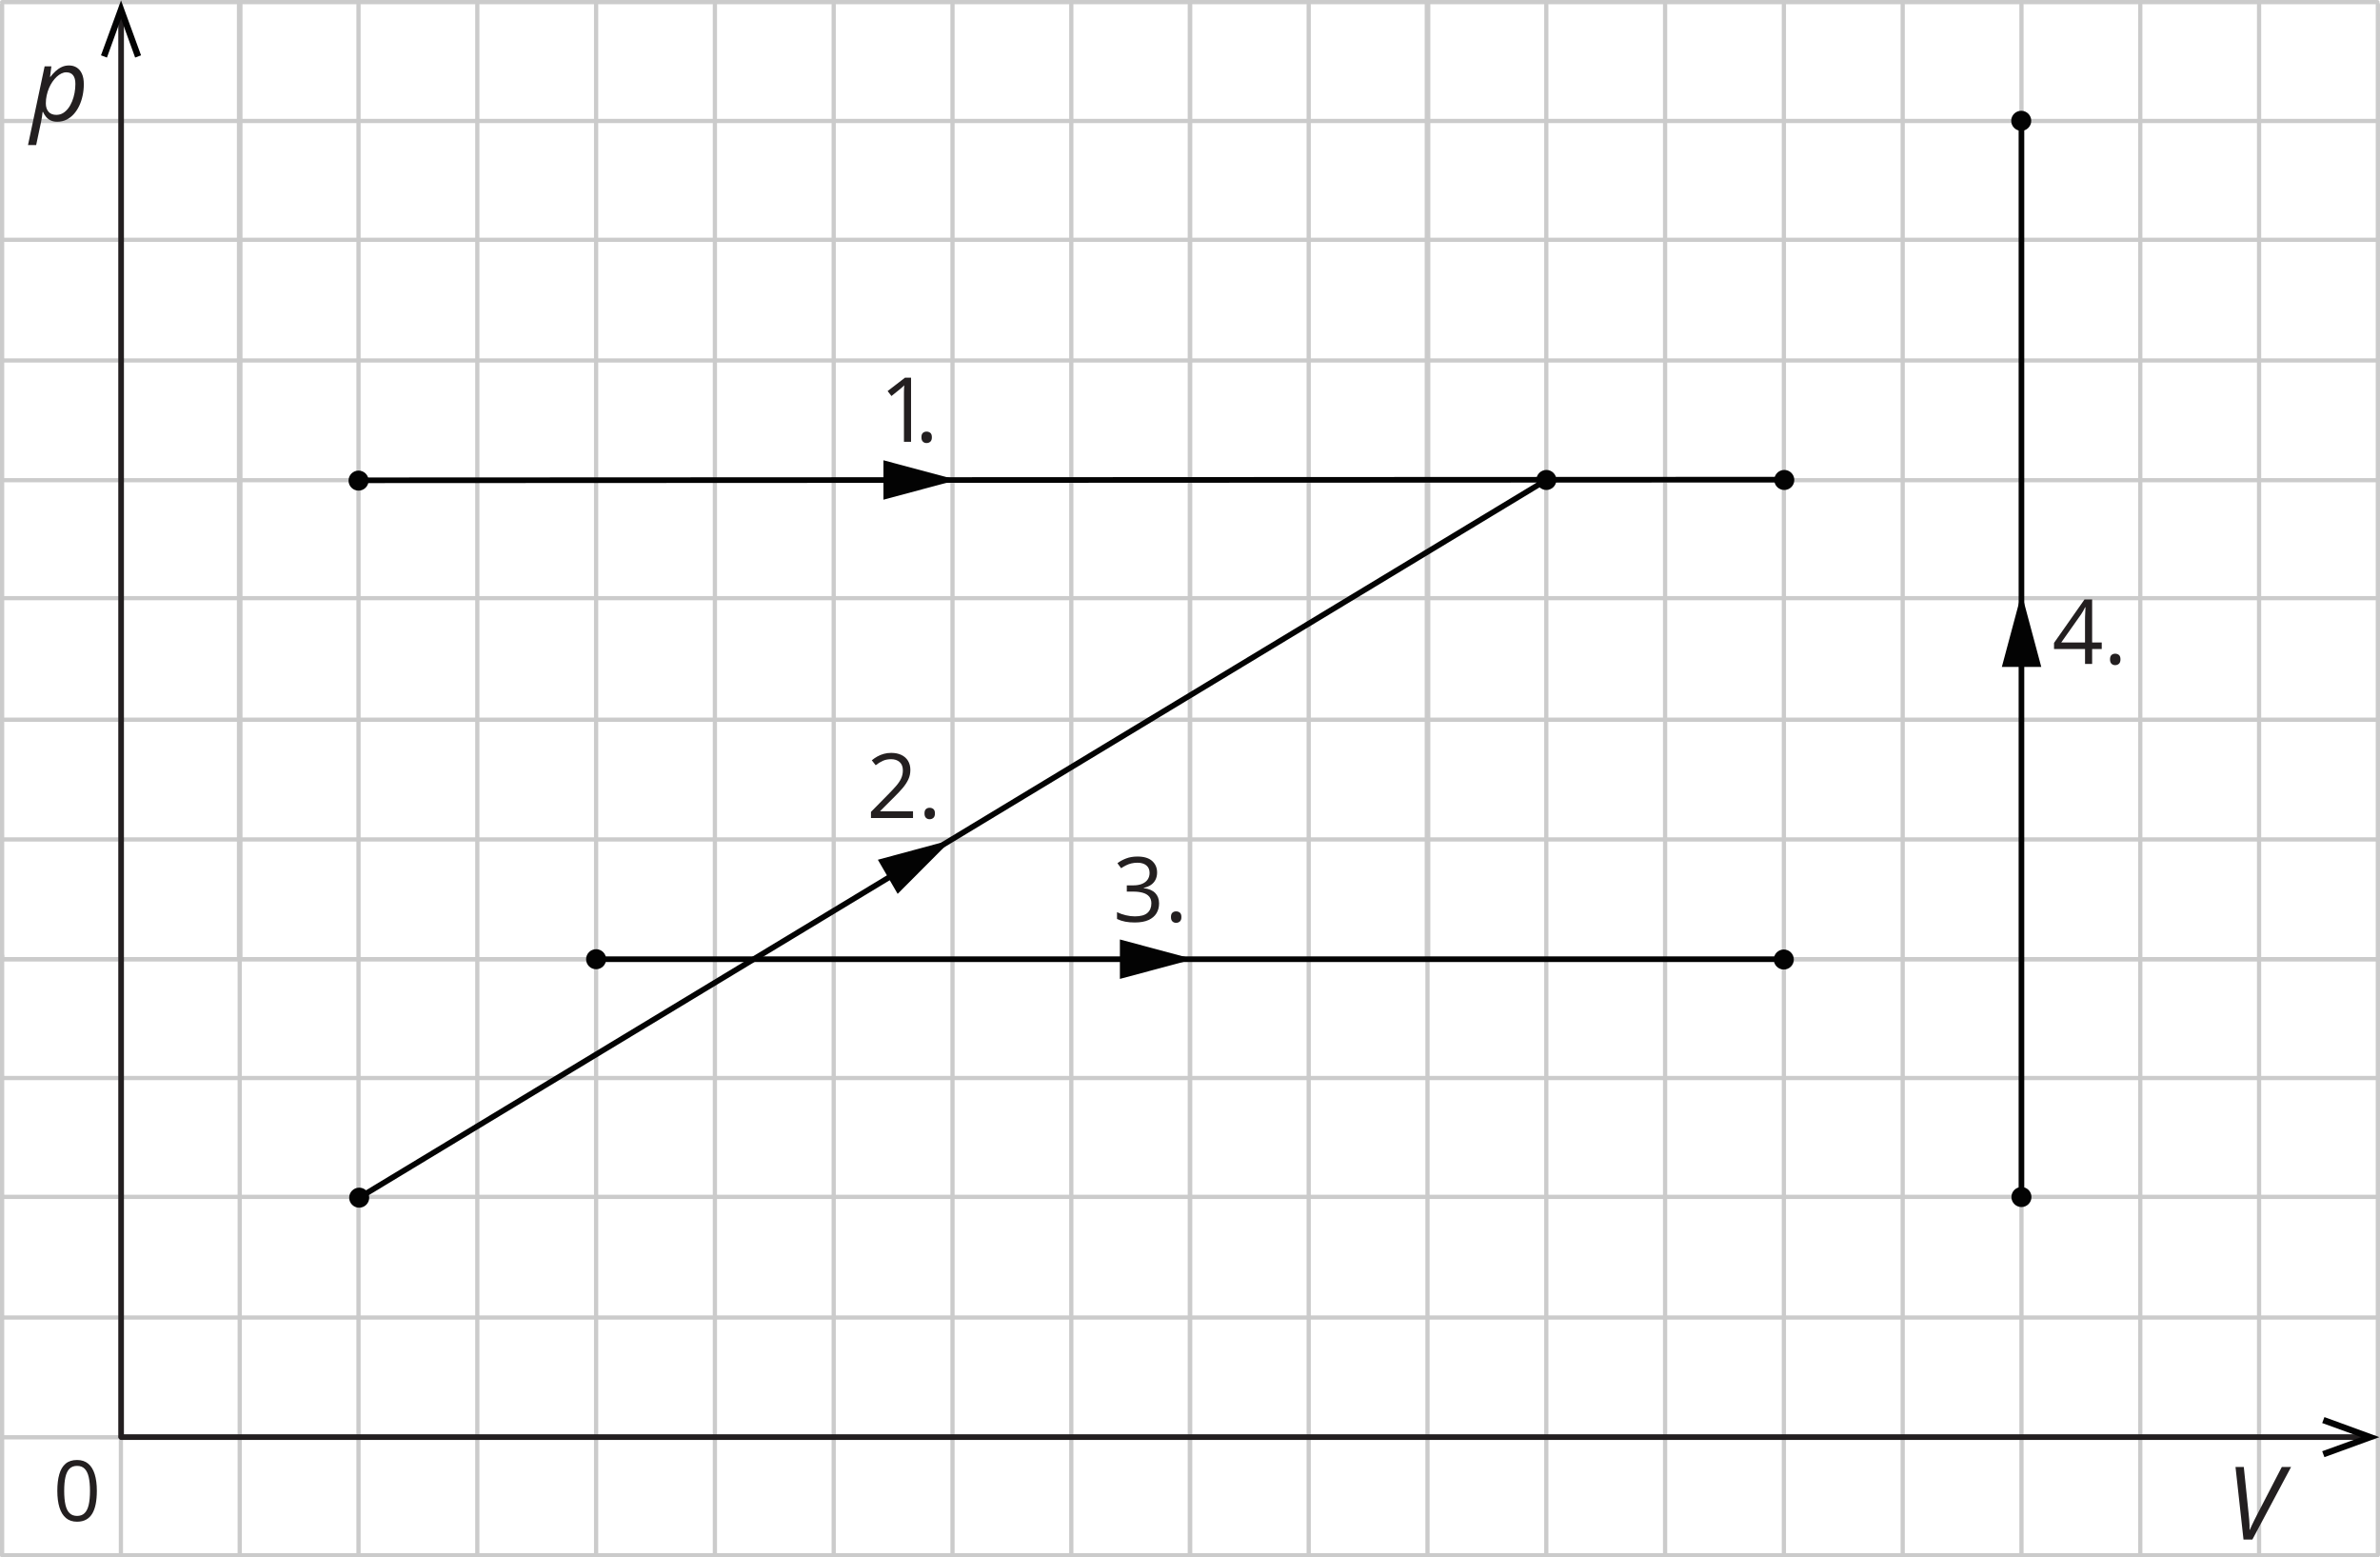 <?xml version="1.0" encoding="UTF-8"?><svg id="_Слой_2" xmlns="http://www.w3.org/2000/svg" width="417.26mm" height="272.95mm" viewBox="0 0 1182.8 773.71"><g id="_Слой_1-2"><line x1="1.05" y1="119.13" x2="591.23" y2="119.13" style="fill:none; stroke:#cbcbcb; stroke-linecap:round; stroke-linejoin:round; stroke-width:2.1px;"/><line x1="1.05" y1="1.05" x2="591.23" y2="1.05" style="fill:none; stroke:#cbcbcb; stroke-linecap:round; stroke-linejoin:round; stroke-width:2.1px;"/><line x1="1.05" y1="60.09" x2="591.23" y2="60.09" style="fill:none; stroke:#cbcbcb; stroke-linecap:round; stroke-linejoin:round; stroke-width:2.1px;"/><line x1="1.05" y1="179.08" x2="591.23" y2="179.08" style="fill:none; stroke:#cbcbcb; stroke-linecap:round; stroke-linejoin:round; stroke-width:2.1px;"/><line x1="1.05" y1="238.57" x2="591.23" y2="238.57" style="fill:none; stroke:#cbcbcb; stroke-linecap:round; stroke-linejoin:round; stroke-width:2.1px;"/><line x1="1.05" y1="357.56" x2="591.23" y2="357.56" style="fill:none; stroke:#cbcbcb; stroke-linecap:round; stroke-linejoin:round; stroke-width:2.1px;"/><line x1="1.05" y1="417.05" x2="591.23" y2="417.05" style="fill:none; stroke:#cbcbcb; stroke-linecap:round; stroke-linejoin:round; stroke-width:2.1px;"/><line x1="1.05" y1="476.55" x2="591.23" y2="476.55" style="fill:none; stroke:#cbcbcb; stroke-linecap:round; stroke-linejoin:round; stroke-width:2.1px;"/><line x1="178.17" y1="2.18" x2="178.17" y2="476.55" style="fill:none; stroke:#cbcbcb; stroke-linecap:round; stroke-linejoin:round; stroke-width:2.1px;"/><line x1="296.25" y1="2.18" x2="296.25" y2="476.55" style="fill:none; stroke:#cbcbcb; stroke-linecap:round; stroke-linejoin:round; stroke-width:2.1px;"/><line x1="237.21" y1="2.18" x2="237.21" y2="476.55" style="fill:none; stroke:#cbcbcb; stroke-linecap:round; stroke-linejoin:round; stroke-width:2.1px;"/><line x1="119.13" y1="2.18" x2="119.13" y2="476.55" style="fill:none; stroke:#cbcbcb; stroke-linecap:round; stroke-linejoin:round; stroke-width:2.8px;"/><line x1="60.09" y1="2.18" x2="60.09" y2="476.55" style="fill:none; stroke:#cbcbcb; stroke-linecap:round; stroke-linejoin:round; stroke-width:2.1px;"/><line x1="1.05" y1="2.18" x2="1.05" y2="476.55" style="fill:none; stroke:#cbcbcb; stroke-linecap:round; stroke-linejoin:round; stroke-width:2.1px;"/><line x1="355.29" y1="2.18" x2="355.29" y2="476.55" style="fill:none; stroke:#cbcbcb; stroke-linecap:round; stroke-linejoin:round; stroke-width:2.1px;"/><line x1="414.33" y1="2.18" x2="414.33" y2="476.55" style="fill:none; stroke:#cbcbcb; stroke-linecap:round; stroke-linejoin:round; stroke-width:2.1px;"/><line x1="473.37" y1="2.18" x2="473.37" y2="476.55" style="fill:none; stroke:#cbcbcb; stroke-linecap:round; stroke-linejoin:round; stroke-width:2.1px;"/><line x1="532.41" y1="2.18" x2="532.41" y2="476.55" style="fill:none; stroke:#cbcbcb; stroke-linecap:round; stroke-linejoin:round; stroke-width:2.1px;"/><line x1="591.45" y1="2.18" x2="591.45" y2="476.55" style="fill:none; stroke:#cbcbcb; stroke-linecap:round; stroke-linejoin:round; stroke-width:2.1px;"/><line x1="1.06" y1="297.17" x2="591.24" y2="297.17" style="fill:none; stroke:#cbcbcb; stroke-linecap:round; stroke-linejoin:round; stroke-width:2.1px;"/><line x1="1.05" y1="594.62" x2="591.23" y2="594.62" style="fill:none; stroke:#cbcbcb; stroke-linecap:round; stroke-linejoin:round; stroke-width:2.1px;"/><line x1="1.05" y1="476.54" x2="591.23" y2="476.54" style="fill:none; stroke:#cbcbcb; stroke-linecap:round; stroke-linejoin:round; stroke-width:2.1px;"/><line x1="1.05" y1="535.58" x2="591.23" y2="535.58" style="fill:none; stroke:#cbcbcb; stroke-linecap:round; stroke-linejoin:round; stroke-width:2.1px;"/><line x1="1.05" y1="654.57" x2="591.23" y2="654.57" style="fill:none; stroke:#cbcbcb; stroke-linecap:round; stroke-linejoin:round; stroke-width:2.1px;"/><line x1="1.05" y1="714.07" x2="591.23" y2="714.07" style="fill:none; stroke:#cbcbcb; stroke-linecap:round; stroke-linejoin:round; stroke-width:2.1px;"/><line x1="178.17" y1="476.6" x2="178.17" y2="772.49" style="fill:none; stroke:#cbcbcb; stroke-linecap:round; stroke-linejoin:round; stroke-width:2.1px;"/><line x1="296.25" y1="476.6" x2="296.25" y2="772.49" style="fill:none; stroke:#cbcbcb; stroke-linecap:round; stroke-linejoin:round; stroke-width:2.1px;"/><line x1="237.21" y1="476.6" x2="237.21" y2="772.49" style="fill:none; stroke:#cbcbcb; stroke-linecap:round; stroke-linejoin:round; stroke-width:2.1px;"/><line x1="119.13" y1="476.6" x2="119.13" y2="772.49" style="fill:none; stroke:#cbcbcb; stroke-linecap:round; stroke-linejoin:round; stroke-width:2.1px;"/><line x1="60.09" y1="476.6" x2="60.09" y2="772.49" style="fill:none; stroke:#cbcbcb; stroke-linecap:round; stroke-linejoin:round; stroke-width:2.1px;"/><line x1="1.05" y1="474.81" x2="1.05" y2="772.49" style="fill:none; stroke:#cbcbcb; stroke-linecap:round; stroke-linejoin:round; stroke-width:2.1px;"/><line x1="355.29" y1="476.6" x2="355.29" y2="772.49" style="fill:none; stroke:#cbcbcb; stroke-linecap:round; stroke-linejoin:round; stroke-width:2.1px;"/><line x1="414.33" y1="476.6" x2="414.33" y2="772.49" style="fill:none; stroke:#cbcbcb; stroke-linecap:round; stroke-linejoin:round; stroke-width:2.1px;"/><line x1="473.37" y1="476.6" x2="473.37" y2="772.49" style="fill:none; stroke:#cbcbcb; stroke-linecap:round; stroke-linejoin:round; stroke-width:2.1px;"/><line x1="532.41" y1="476.6" x2="532.41" y2="772.49" style="fill:none; stroke:#cbcbcb; stroke-linecap:round; stroke-linejoin:round; stroke-width:2.1px;"/><line x1="591.45" y1="476.6" x2="591.45" y2="772.49" style="fill:none; stroke:#cbcbcb; stroke-linecap:round; stroke-linejoin:round; stroke-width:2.1px;"/><line x1="1.06" y1="772.66" x2="591.24" y2="772.66" style="fill:none; stroke:#cbcbcb; stroke-linecap:round; stroke-linejoin:round; stroke-width:2.1px;"/><line x1="591.35" y1="119.13" x2="1181.52" y2="119.13" style="fill:none; stroke:#cbcbcb; stroke-linecap:round; stroke-linejoin:round; stroke-width:2.1px;"/><line x1="591.35" y1="1.05" x2="1181.52" y2="1.05" style="fill:none; stroke:#cbcbcb; stroke-linecap:round; stroke-linejoin:round; stroke-width:2.1px;"/><line x1="591.35" y1="60.09" x2="1181.52" y2="60.09" style="fill:none; stroke:#cbcbcb; stroke-linecap:round; stroke-linejoin:round; stroke-width:2.1px;"/><line x1="591.35" y1="179.08" x2="1181.52" y2="179.08" style="fill:none; stroke:#cbcbcb; stroke-linecap:round; stroke-linejoin:round; stroke-width:2.1px;"/><line x1="591.35" y1="238.57" x2="1181.52" y2="238.57" style="fill:none; stroke:#cbcbcb; stroke-linecap:round; stroke-linejoin:round; stroke-width:2.1px;"/><line x1="591.35" y1="357.56" x2="1181.52" y2="357.56" style="fill:none; stroke:#cbcbcb; stroke-linecap:round; stroke-linejoin:round; stroke-width:2.1px;"/><line x1="591.35" y1="417.05" x2="1181.52" y2="417.05" style="fill:none; stroke:#cbcbcb; stroke-linecap:round; stroke-linejoin:round; stroke-width:2.1px;"/><line x1="591.35" y1="476.55" x2="1181.52" y2="476.55" style="fill:none; stroke:#cbcbcb; stroke-linecap:round; stroke-linejoin:round; stroke-width:2.1px;"/><line x1="768.47" y1="2.18" x2="768.47" y2="476.55" style="fill:none; stroke:#cbcbcb; stroke-linecap:round; stroke-linejoin:round; stroke-width:2.1px;"/><line x1="886.55" y1="2.18" x2="886.55" y2="476.55" style="fill:none; stroke:#cbcbcb; stroke-linecap:round; stroke-linejoin:round; stroke-width:2.1px;"/><line x1="827.51" y1="2.18" x2="827.51" y2="476.55" style="fill:none; stroke:#cbcbcb; stroke-linecap:round; stroke-linejoin:round; stroke-width:2.1px;"/><line x1="709.43" y1="2.18" x2="709.43" y2="476.55" style="fill:none; stroke:#cbcbcb; stroke-linecap:round; stroke-linejoin:round; stroke-width:2.8px;"/><line x1="650.39" y1="2.18" x2="650.39" y2="476.55" style="fill:none; stroke:#cbcbcb; stroke-linecap:round; stroke-linejoin:round; stroke-width:2.1px;"/><line x1="591.35" y1="2.18" x2="591.35" y2="476.55" style="fill:none; stroke:#cbcbcb; stroke-linecap:round; stroke-linejoin:round; stroke-width:2.1px;"/><line x1="945.59" y1="2.18" x2="945.59" y2="476.55" style="fill:none; stroke:#cbcbcb; stroke-linecap:round; stroke-linejoin:round; stroke-width:2.1px;"/><line x1="1004.62" y1="2.18" x2="1004.62" y2="476.55" style="fill:none; stroke:#cbcbcb; stroke-linecap:round; stroke-linejoin:round; stroke-width:2.1px;"/><line x1="1063.66" y1="2.18" x2="1063.66" y2="476.55" style="fill:none; stroke:#cbcbcb; stroke-linecap:round; stroke-linejoin:round; stroke-width:2.1px;"/><line x1="1122.7" y1="2.18" x2="1122.7" y2="476.55" style="fill:none; stroke:#cbcbcb; stroke-linecap:round; stroke-linejoin:round; stroke-width:2.1px;"/><line x1="1181.74" y1="2.18" x2="1181.74" y2="476.55" style="fill:none; stroke:#cbcbcb; stroke-linecap:round; stroke-linejoin:round; stroke-width:2.1px;"/><line x1="591.36" y1="297.17" x2="1181.53" y2="297.17" style="fill:none; stroke:#cbcbcb; stroke-linecap:round; stroke-linejoin:round; stroke-width:2.1px;"/><line x1="591.35" y1="594.62" x2="1181.52" y2="594.62" style="fill:none; stroke:#cbcbcb; stroke-linecap:round; stroke-linejoin:round; stroke-width:2.1px;"/><line x1="591.35" y1="476.54" x2="1181.52" y2="476.54" style="fill:none; stroke:#cbcbcb; stroke-linecap:round; stroke-linejoin:round; stroke-width:2.1px;"/><line x1="591.35" y1="535.58" x2="1181.52" y2="535.58" style="fill:none; stroke:#cbcbcb; stroke-linecap:round; stroke-linejoin:round; stroke-width:2.1px;"/><line x1="591.35" y1="654.57" x2="1181.52" y2="654.57" style="fill:none; stroke:#cbcbcb; stroke-linecap:round; stroke-linejoin:round; stroke-width:2.1px;"/><line x1="591.35" y1="714.07" x2="1181.52" y2="714.07" style="fill:none; stroke:#cbcbcb; stroke-linecap:round; stroke-linejoin:round; stroke-width:2.1px;"/><line x1="768.47" y1="476.6" x2="768.47" y2="772.49" style="fill:none; stroke:#cbcbcb; stroke-linecap:round; stroke-linejoin:round; stroke-width:2.1px;"/><line x1="886.55" y1="476.6" x2="886.55" y2="772.49" style="fill:none; stroke:#cbcbcb; stroke-linecap:round; stroke-linejoin:round; stroke-width:2.1px;"/><line x1="827.51" y1="476.6" x2="827.51" y2="772.49" style="fill:none; stroke:#cbcbcb; stroke-linecap:round; stroke-linejoin:round; stroke-width:2.1px;"/><line x1="709.43" y1="476.6" x2="709.43" y2="772.49" style="fill:none; stroke:#cbcbcb; stroke-linecap:round; stroke-linejoin:round; stroke-width:2.1px;"/><line x1="650.39" y1="476.6" x2="650.39" y2="772.49" style="fill:none; stroke:#cbcbcb; stroke-linecap:round; stroke-linejoin:round; stroke-width:2.1px;"/><line x1="591.35" y1="474.81" x2="591.35" y2="772.49" style="fill:none; stroke:#cbcbcb; stroke-linecap:round; stroke-linejoin:round; stroke-width:2.1px;"/><line x1="945.59" y1="476.6" x2="945.59" y2="772.49" style="fill:none; stroke:#cbcbcb; stroke-linecap:round; stroke-linejoin:round; stroke-width:2.1px;"/><line x1="1004.62" y1="476.6" x2="1004.62" y2="772.49" style="fill:none; stroke:#cbcbcb; stroke-linecap:round; stroke-linejoin:round; stroke-width:2.1px;"/><line x1="1063.66" y1="476.6" x2="1063.66" y2="772.49" style="fill:none; stroke:#cbcbcb; stroke-linecap:round; stroke-linejoin:round; stroke-width:2.1px;"/><line x1="1122.7" y1="476.6" x2="1122.7" y2="772.49" style="fill:none; stroke:#cbcbcb; stroke-linecap:round; stroke-linejoin:round; stroke-width:2.1px;"/><line x1="1181.74" y1="476.6" x2="1181.74" y2="772.49" style="fill:none; stroke:#cbcbcb; stroke-linecap:round; stroke-linejoin:round; stroke-width:2.1px;"/><line x1="591.36" y1="772.66" x2="1181.53" y2="772.66" style="fill:none; stroke:#cbcbcb; stroke-linecap:round; stroke-linejoin:round; stroke-width:2.1px;"/><line x1="60.19" y1="713.86" x2="60.19" y2="9.45" style="fill:none; stroke:#231f20; stroke-linecap:round; stroke-linejoin:round; stroke-width:2.8px;"/><line x1="1175.02" y1="713.98" x2="60.41" y2="713.98" style="fill:none; stroke:#231f20; stroke-linecap:round; stroke-linejoin:round; stroke-width:2.8px;"/><polygon points="50.19 27.48 53.15 28.59 60.15 9.23 67.16 28.59 70.1 27.48 60.15 .2 50.19 27.48" style="fill:#030303; fill-rule:evenodd; stroke-width:0px;"/><polygon points="1155.18 704.03 1154.07 706.99 1173.43 714 1154.07 721 1155.18 723.94 1182.46 714 1155.18 704.03" style="fill:#030303; fill-rule:evenodd; stroke-width:0px;"/><line x1="178.51" y1="595.02" x2="768.51" y2="238.45" style="fill:none; stroke:#030303; stroke-miterlimit:10; stroke-width:2.8px;"/><circle cx="178.51" cy="595.02" r="4.98" style="fill:#030303; stroke-width:0px;"/><line x1="296.25" y1="476.55" x2="886.51" y2="476.55" style="fill:none; stroke:#030303; stroke-miterlimit:10; stroke-width:2.8px;"/><circle cx="296.25" cy="476.55" r="4.98" style="fill:#030303; stroke-width:0px;"/><circle cx="886.51" cy="476.7" r="4.98" style="fill:#030303; stroke-width:0px;"/><polygon points="556.56 486.33 593.12 476.54 556.56 466.74 556.56 486.33" style="fill:#030303; stroke-width:0px;"/><polygon points="446.11 444.08 472.82 417.27 436.28 427.13 446.11 444.08" style="fill:#030303; stroke-width:0px;"/><line x1="178.19" y1="238.61" x2="887.15" y2="238.29" style="fill:none; stroke:#030303; stroke-miterlimit:10; stroke-width:2.8px;"/><circle cx="178.19" cy="238.77" r="4.98" style="fill:#030303; stroke-width:0px;"/><circle cx="768.51" cy="238.45" r="4.98" style="fill:#030303; stroke-width:0px;"/><circle cx="886.75" cy="238.45" r="4.98" style="fill:#030303; stroke-width:0px;"/><line x1="1004.61" y1="58.83" x2="1004.61" y2="592.13" style="fill:none; stroke:#030303; stroke-miterlimit:10; stroke-width:2.8px;"/><circle cx="1004.61" cy="594.7" r="4.98" style="fill:#030303; stroke-width:0px;"/><circle cx="1004.5" cy="60.01" r="4.98" style="fill:#030303; stroke-width:0px;"/><polygon points="1014.46 331.33 1004.66 294.77 994.87 331.33 1014.46 331.33" style="fill:#030303; stroke-width:0px;"/><polygon points="439.05 248.25 475.61 238.45 439.05 228.66 439.05 248.25" style="fill:#030303; stroke-width:0px;"/><path d="M452.77,219.5h-3.53v-22.59c0-.86,0-1.6.01-2.21s.02-1.18.04-1.7.05-1.04.1-1.58c-.45.47-.87.86-1.26,1.19s-.88.73-1.46,1.21l-3.64,2.92-1.9-2.46,8.63-6.65h3.01v31.88Z" style="fill:#231f20; stroke-width:0px;"/><path d="M457.93,217.23c0-1.02.25-1.74.74-2.17s1.1-.64,1.81-.64,1.37.21,1.88.64.76,1.15.76,2.17-.25,1.73-.76,2.19-1.13.69-1.88.69-1.32-.23-1.81-.69-.74-1.19-.74-2.19Z" style="fill:#231f20; stroke-width:0px;"/><path d="M453.74,406.39h-20.89v-3.03l8.53-8.66c1.58-1.6,2.92-3.02,4-4.27s1.91-2.48,2.47-3.7.85-2.55.85-4c0-1.8-.53-3.18-1.6-4.13s-2.47-1.43-4.22-1.43c-1.53,0-2.88.26-4.06.78s-2.38,1.26-3.62,2.22l-1.94-2.44c.84-.71,1.76-1.34,2.76-1.9s2.06-.99,3.21-1.31,2.36-.48,3.65-.48c1.96,0,3.66.34,5.08,1.02s2.53,1.66,3.3,2.92,1.17,2.77,1.17,4.51-.33,3.25-1,4.7-1.61,2.88-2.81,4.3-2.62,2.92-4.23,4.5l-6.93,6.91v.15h16.29v3.31Z" style="fill:#231f20; stroke-width:0px;"/><path d="M459.45,404.12c0-1.02.25-1.74.74-2.17s1.1-.64,1.81-.64,1.37.21,1.88.64.76,1.15.76,2.17-.25,1.73-.76,2.19-1.13.69-1.88.69-1.32-.23-1.81-.69-.74-1.19-.74-2.19Z" style="fill:#231f20; stroke-width:0px;"/><path d="M575.05,433.42c0,1.42-.28,2.66-.83,3.71s-1.32,1.9-2.31,2.56-2.15,1.12-3.49,1.38v.17c2.53.32,4.43,1.13,5.7,2.44s1.91,3.02,1.91,5.15c0,1.85-.43,3.48-1.3,4.91s-2.19,2.54-3.97,3.35-4.06,1.21-6.84,1.21c-1.69,0-3.25-.13-4.68-.4s-2.8-.72-4.11-1.34v-3.4c1.32.65,2.76,1.17,4.32,1.54s3.06.56,4.51.56c2.91,0,5.01-.58,6.3-1.73s1.94-2.74,1.94-4.74c0-1.38-.36-2.5-1.08-3.35s-1.75-1.48-3.1-1.88-2.96-.6-4.85-.6h-3.18v-3.1h3.21c1.73,0,3.2-.25,4.4-.76s2.13-1.22,2.76-2.15.95-2.02.95-3.28c0-1.61-.54-2.86-1.61-3.74s-2.54-1.32-4.38-1.32c-1.13,0-2.17.12-3.1.35s-1.8.55-2.62.96-1.63.88-2.44,1.42l-1.83-2.49c1.16-.9,2.58-1.68,4.25-2.33s3.57-.98,5.69-.98c3.26,0,5.7.74,7.33,2.22s2.44,3.37,2.44,5.67Z" style="fill:#231f20; stroke-width:0px;"/><path d="M581.94,455.59c0-1.02.25-1.74.74-2.17s1.1-.64,1.81-.64,1.37.21,1.88.64.76,1.15.76,2.17-.25,1.73-.76,2.19-1.13.69-1.88.69-1.32-.23-1.81-.69-.74-1.19-.74-2.19Z" style="fill:#231f20; stroke-width:0px;"/><path d="M1044.51,322.45h-4.77v7.39h-3.53v-7.39h-15.41v-3.05l15.17-21.61h3.77v21.39h4.77v3.27ZM1036.2,319.18v-10.42c0-.8,0-1.52.02-2.17s.04-1.25.07-1.81.05-1.09.08-1.6.04-1.01.05-1.5h-.17c-.28.58-.59,1.2-.95,1.84s-.72,1.22-1.08,1.73l-9.83,13.93h11.82Z" style="fill:#231f20; stroke-width:0px;"/><path d="M1048.63,327.57c0-1.02.25-1.74.74-2.17s1.1-.64,1.81-.64,1.37.21,1.88.64.76,1.15.76,2.17-.25,1.73-.76,2.19-1.13.69-1.88.69-1.32-.23-1.81-.69-.74-1.19-.74-2.19Z" style="fill:#231f20; stroke-width:0px;"/><path d="M13.92,72.04l8.26-39.09h3.35l-.67,5.25h.17c.77-1.02,1.62-1.96,2.55-2.82s1.95-1.56,3.06-2.08,2.32-.79,3.64-.79c1.48,0,2.77.35,3.87,1.05s1.96,1.73,2.58,3.11.92,3.08.92,5.11-.19,3.82-.58,5.66-.95,3.53-1.69,5.1-1.65,2.95-2.72,4.14-2.3,2.12-3.68,2.79-2.9,1-4.56,1c-1.27,0-2.35-.23-3.27-.68s-1.68-1.05-2.29-1.79-1.11-1.54-1.47-2.39h-.22c-.07.61-.17,1.4-.31,2.38s-.28,1.8-.43,2.45l-2.46,11.61h-4.04ZM28.12,57.05c1.15,0,2.21-.29,3.17-.86s1.82-1.36,2.59-2.35,1.41-2.15,1.95-3.46.94-2.71,1.22-4.19.42-2.98.42-4.51c0-1.91-.38-3.34-1.15-4.31s-1.9-1.45-3.41-1.45c-.79,0-1.59.19-2.39.58s-1.59.93-2.34,1.63-1.46,1.52-2.12,2.48-1.23,2-1.71,3.15-.87,2.37-1.15,3.65-.42,2.6-.42,3.94c0,1.73.44,3.11,1.32,4.15s2.22,1.57,4.03,1.57Z" style="fill:#231f20; stroke-width:0px;"/><path d="M1114.96,764.87l-3.97-36.04h4.12l2.42,23.44c.1.89.18,1.79.26,2.7s.13,1.8.16,2.67.04,1.69.02,2.46h.1c.33-.77.69-1.57,1.07-2.39s.81-1.68,1.26-2.59.94-1.87,1.47-2.88l12.13-23.42h4.61l-19.23,36.04h-4.41Z" style="fill:#231f20; stroke-width:0px;"/><path d="M48.13,740.67c0,2.42-.18,4.58-.55,6.48s-.94,3.51-1.73,4.83-1.81,2.32-3.06,3-2.75,1.03-4.5,1.03c-2.21,0-4.04-.6-5.49-1.81s-2.53-2.96-3.24-5.25-1.07-5.05-1.07-8.28.32-5.91.97-8.2,1.69-4.05,3.13-5.28,3.34-1.84,5.7-1.84c2.24,0,4.09.61,5.54,1.82s2.53,2.97,3.24,5.26,1.06,5.03,1.06,8.24ZM31.9,740.67c0,2.77.21,5.08.63,6.93s1.1,3.23,2.05,4.15,2.18,1.38,3.72,1.38,2.77-.45,3.72-1.36,1.63-2.29,2.06-4.14.64-4.16.64-6.95-.21-5.01-.63-6.85-1.1-3.23-2.04-4.16-2.19-1.4-3.75-1.4-2.81.47-3.75,1.4-1.61,2.32-2.03,4.16-.62,4.13-.62,6.85Z" style="fill:#231f20; stroke-width:0px;"/></g></svg>